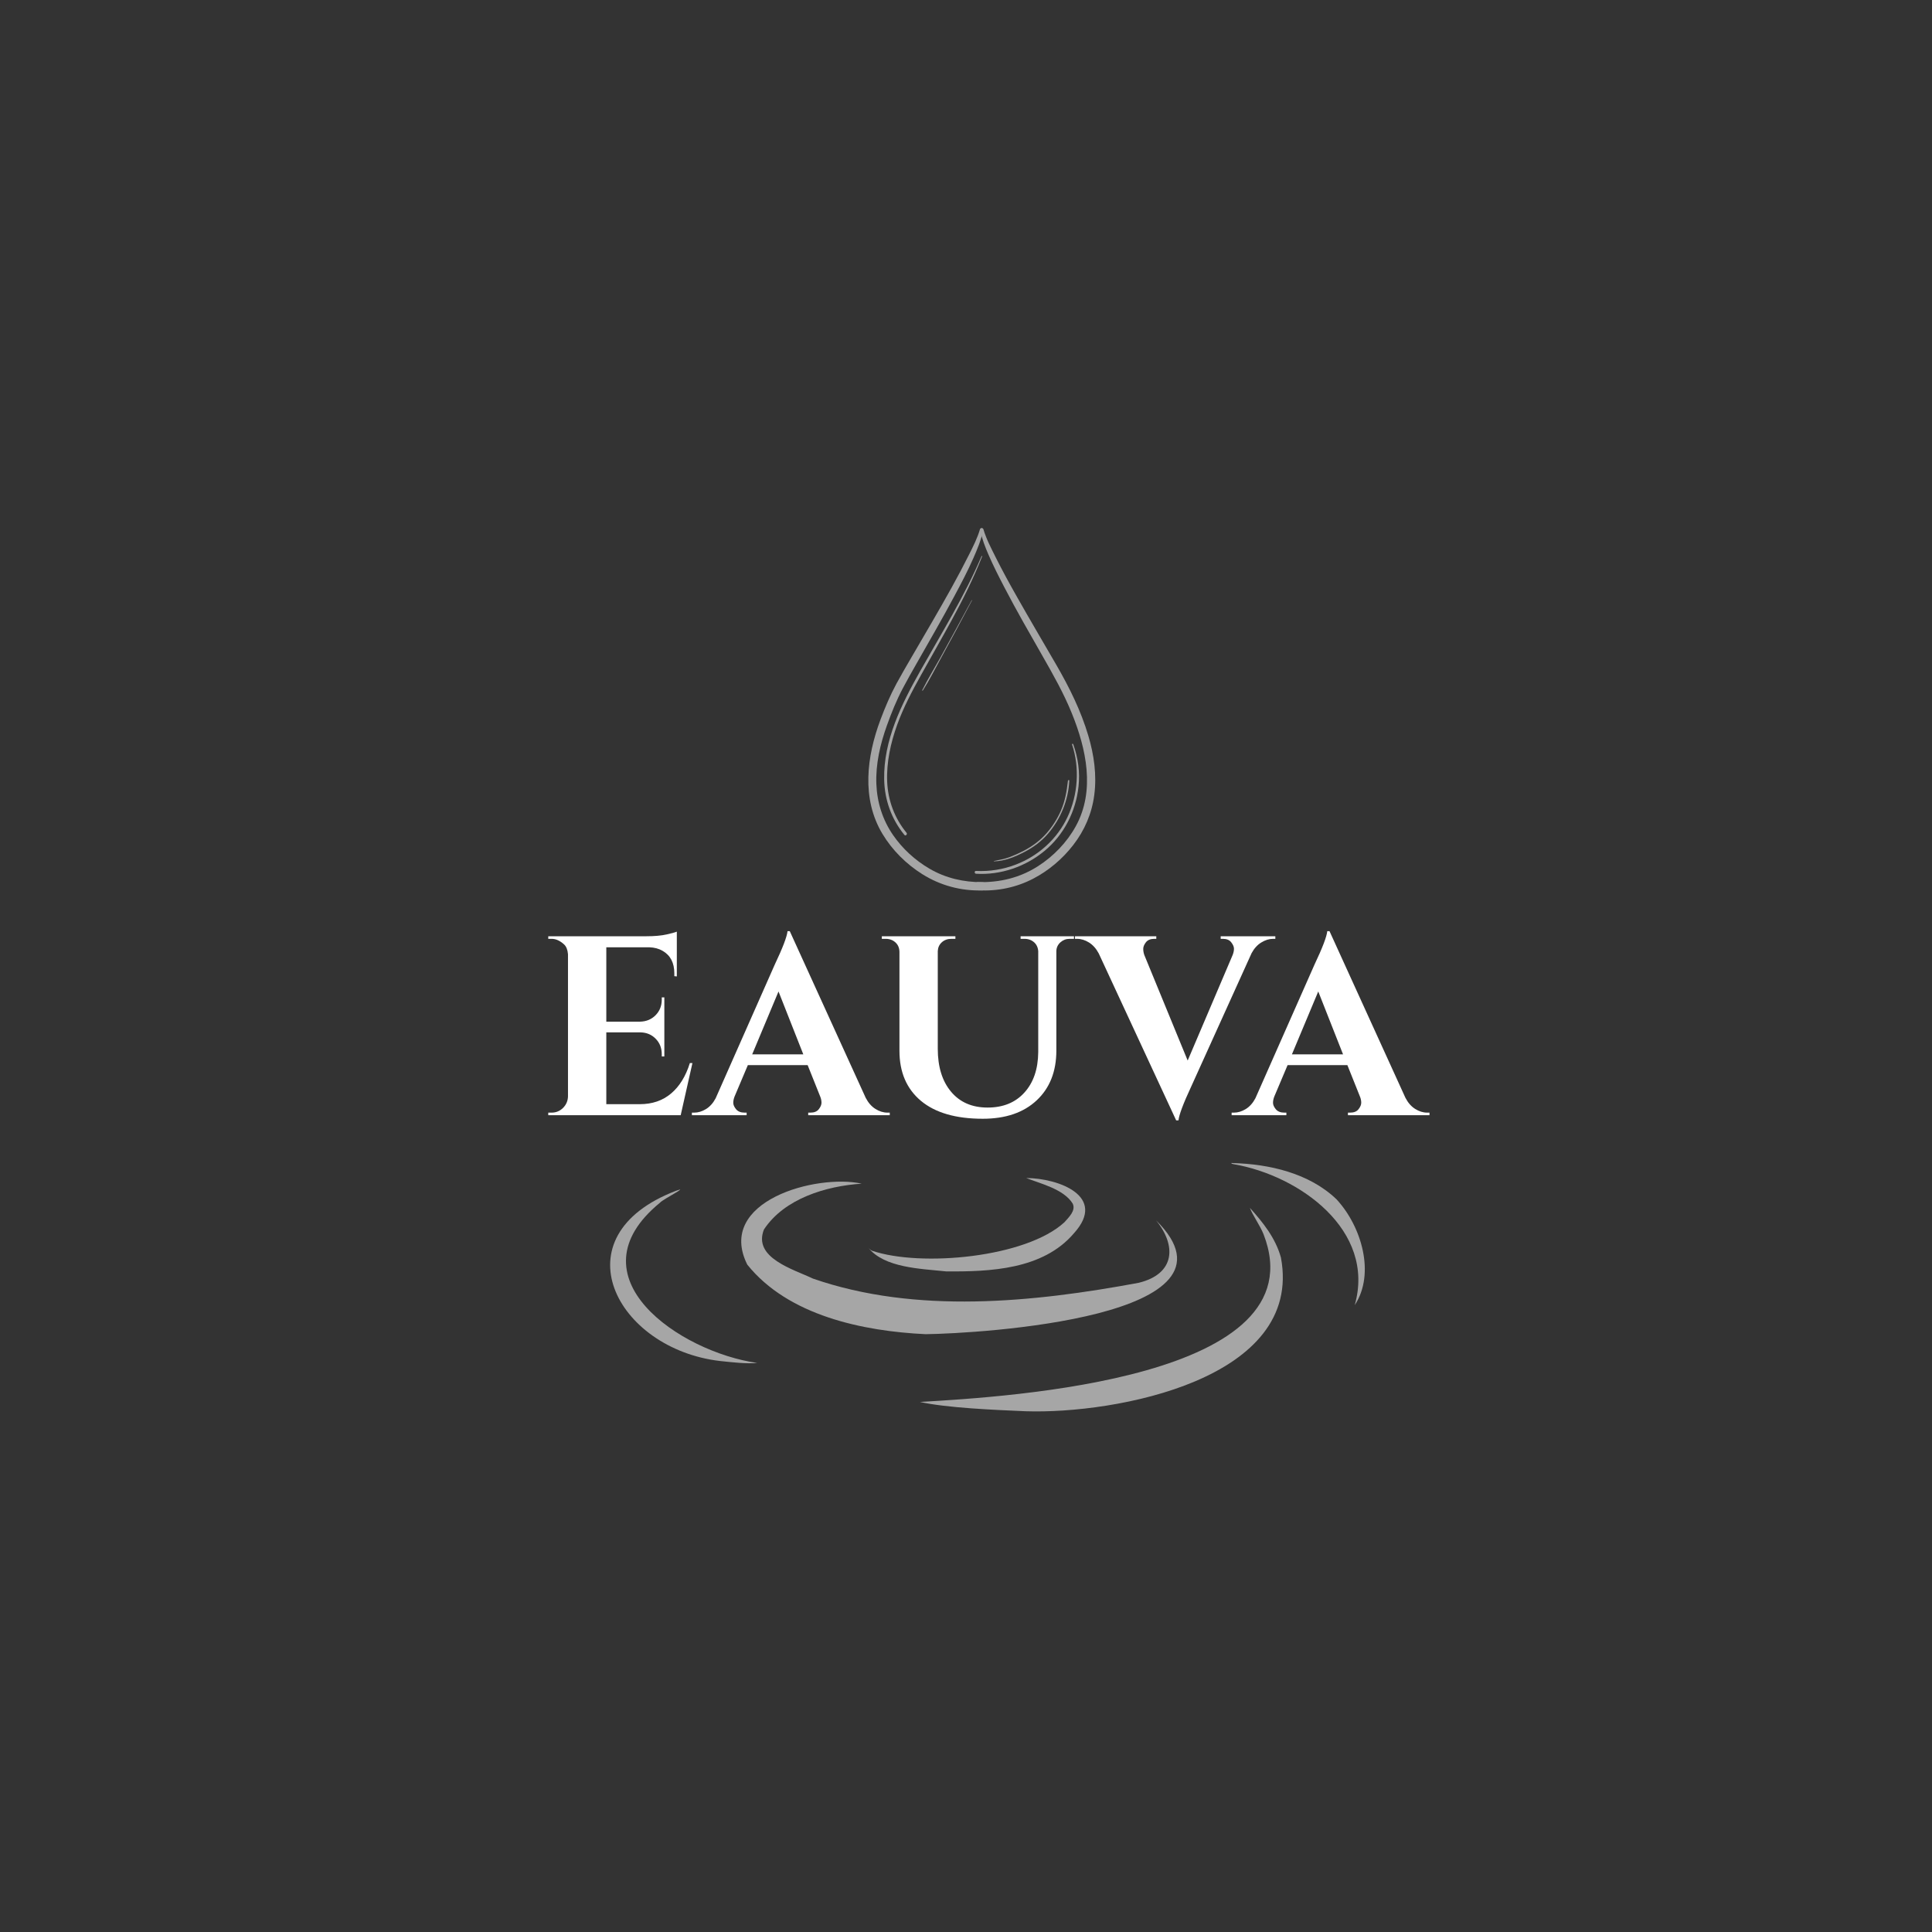 <svg version="1.2" preserveAspectRatio="xMidYMid meet" height="500" viewBox="0 0 375 375" zoomAndPan="magnify" width="500" xmlns:xlink="http://www.w3.org/1999/xlink" xmlns="http://www.w3.org/2000/svg"><rect x="0" y="0" width="375" height="375" fill="#333333" stroke="none"/><defs><clipPath id="5237ecf2ed"><path d="M 168 102.348 L 192 102.348 L 192 173 L 168 173 Z M 168 102.348"></path></clipPath><clipPath id="3e26e9a1cb"><path d="M 189 102.348 L 212.91 102.348 L 212.91 173 L 189 173 Z M 189 102.348"></path></clipPath></defs><g id="9f237b4d65"><path d="M 139.777 264.172 C 119.59 261.828 108.109 239.965 131.219 231.129 C 133.992 230.105 128.707 232.746 128.133 233.418 C 110.473 247.855 132.02 262.441 146.98 264.547 C 144.934 264.75 142.086 264.414 139.777 264.172 Z M 139.777 264.172" style="stroke:none;fill-rule:nonzero;fill:#a6a6a6;fill-opacity:1;"></path><path d="M 179.672 258.965 C 167.504 258.387 152.988 255.371 145.043 245.457 C 138.906 233.121 158.477 227.797 167.262 229.75 C 160.375 230.199 152.262 232.617 148.281 238.645 C 146.086 244.172 154.031 246.367 157.789 248.172 C 177.773 255.113 200.621 252.785 221.012 248.992 C 228.102 247.277 228.398 241.77 224.383 236.859 C 243.473 255.707 190.051 258.832 179.672 258.965 Z M 179.672 258.965" style="stroke:none;fill-rule:nonzero;fill:#a6a6a6;fill-opacity:1;"></path><path d="M 199.094 273.922 C 192.992 273.664 183.746 273.27 178.555 272.117 C 195.949 271.094 256.141 267.613 245.258 239.574 C 244.57 237.844 243.172 235.949 242.598 234.441 C 245.184 237.324 247.562 240.281 248.625 244.078 C 253.07 267.727 216.473 274.5 199.094 273.922 Z M 199.094 273.922" style="stroke:none;fill-rule:nonzero;fill:#a6a6a6;fill-opacity:1;"></path><path d="M 262.953 253.324 C 267.082 238.812 252.215 228.172 239.488 225.977 C 239.395 225.938 239.062 225.918 239.004 225.789 C 239.004 225.676 239.172 225.75 239.246 225.75 C 246.375 225.938 254.094 227.703 259.398 232.766 C 264.273 238.012 266.988 247.223 262.953 253.324 Z M 262.953 253.324" style="stroke:none;fill-rule:nonzero;fill:#a6a6a6;fill-opacity:1;"></path><path d="M 183.633 246.777 C 178.703 246.254 171.633 246.105 168.508 242.145 C 168.73 242.422 169.027 242.664 169.289 242.777 C 178.797 245.977 199.168 244.098 206.613 237.23 C 207.449 236.266 208.863 234.98 208.211 233.621 C 206.465 230.758 201.758 229.695 199.188 228.652 C 205.422 228.691 214.984 232.172 208.438 239.391 C 202.445 246.422 192.211 246.852 183.633 246.777 Z M 183.633 246.777" style="stroke:none;fill-rule:nonzero;fill:#a6a6a6;fill-opacity:1;"></path><path d="M 192.922 167.191 C 195.027 167.145 197.039 166.305 198.883 165.344 C 200.594 164.453 202.156 163.289 203.414 161.82 C 205.875 158.945 207.371 155.32 207.547 151.527 C 207.555 151.359 207.309 151.367 207.289 151.527 C 207.059 153.516 206.746 155.438 205.949 157.285 C 205.262 158.883 204.293 160.402 203.152 161.711 C 201.918 163.129 200.406 164.242 198.75 165.113 C 197.867 165.578 196.957 165.988 196.027 166.344 C 195.012 166.734 193.969 166.902 192.914 167.125 C 192.875 167.133 192.883 167.191 192.922 167.191" style="stroke:none;fill-rule:nonzero;fill:#a6a6a6;fill-opacity:1;"></path><path d="M 188.602 116.508 C 187.59 118.391 186.566 120.262 185.543 122.137 C 184.539 123.977 183.535 125.812 182.52 127.645 C 181.352 129.746 180.074 131.812 179.004 133.965 C 178.965 134.039 179.07 134.102 179.117 134.031 C 180.406 132.008 181.496 129.824 182.652 127.723 C 183.66 125.883 184.66 124.043 185.652 122.199 C 186.664 120.32 187.668 118.434 188.66 116.543 C 188.68 116.504 188.621 116.469 188.602 116.508" style="stroke:none;fill-rule:nonzero;fill:#a6a6a6;fill-opacity:1;"></path><path d="M 190.523 107.941 C 187.207 115.734 182.723 122.949 178.574 130.312 C 174.953 136.746 171.48 143.691 171.617 151.27 C 171.688 155.246 173.023 158.973 175.539 162.051 C 175.777 162.344 176.191 161.926 175.953 161.637 C 173.633 158.805 172.352 155.363 172.199 151.711 C 172.047 147.988 172.871 144.215 174.125 140.727 C 175.344 137.328 177.047 134.133 178.797 130.984 C 180.77 127.441 182.789 123.926 184.727 120.363 C 186.914 116.344 188.961 112.25 190.637 107.992 C 190.664 107.926 190.551 107.879 190.523 107.941" style="stroke:none;fill-rule:nonzero;fill:#a6a6a6;fill-opacity:1;"></path><path d="M 208.086 144.504 C 209.59 149.035 209.238 154.242 207.215 158.562 C 205.215 162.836 201.539 166.145 197.141 167.824 C 194.688 168.762 192.074 169.176 189.453 169.047 C 189.098 169.027 189.102 169.574 189.453 169.594 C 194.254 169.879 199.066 168.215 202.758 165.148 C 206.508 162.039 208.824 157.5 209.34 152.672 C 209.645 149.863 209.258 147.094 208.309 144.441 C 208.258 144.301 208.039 144.359 208.086 144.504" style="stroke:none;fill-rule:nonzero;fill:#a6a6a6;fill-opacity:1;"></path><g clip-path="url(#5237ecf2ed)" clip-rule="nonzero"><path d="M 190.207 102.746 C 189.711 104.426 188.918 106.004 188.133 107.566 C 187.035 109.754 185.895 111.914 184.707 114.055 C 182.18 118.609 179.527 123.094 176.91 127.594 C 175.926 129.281 174.938 130.973 174.008 132.688 C 172.793 134.934 171.793 137.305 170.898 139.691 C 168.223 146.828 167.176 155.031 171.285 161.859 C 173.191 165.027 175.906 167.723 179.031 169.684 C 182.547 171.883 186.543 172.957 190.688 172.828 C 191.711 172.797 191.719 171.23 190.688 171.23 C 187.031 171.234 183.578 170.461 180.41 168.609 C 177.621 166.98 175.152 164.723 173.324 162.059 C 171.305 159.121 170.238 155.73 170.102 152.172 C 169.953 148.285 170.844 144.461 172.145 140.824 C 173.02 138.367 174.012 135.926 175.227 133.617 C 176.078 132.004 176.98 130.418 177.883 128.832 C 180.387 124.426 182.934 120.043 185.316 115.57 C 186.582 113.199 187.848 110.809 188.926 108.344 C 189.688 106.605 190.461 104.789 190.82 102.914 C 190.898 102.516 190.328 102.348 190.207 102.746" style="stroke:none;fill-rule:nonzero;fill:#a6a6a6;fill-opacity:1;"></path></g><g clip-path="url(#3e26e9a1cb)" clip-rule="nonzero"><path d="M 190.27 102.914 C 190.59 104.582 191.219 106.176 191.891 107.727 C 192.812 109.844 193.859 111.906 194.926 113.957 C 197.297 118.516 199.863 122.969 202.41 127.43 C 204.469 131.039 206.477 134.59 208.039 138.445 C 210.844 145.352 212.613 153.461 208.812 160.367 C 207.074 163.527 204.457 166.227 201.422 168.16 C 197.914 170.395 194.043 171.309 189.902 171.215 C 188.871 171.191 188.883 172.762 189.902 172.812 C 193.621 173.008 197.262 172.262 200.566 170.539 C 203.574 168.969 206.238 166.703 208.312 164.023 C 210.523 161.176 211.934 157.883 212.398 154.305 C 212.906 150.441 212.348 146.527 211.246 142.812 C 209.797 137.926 207.566 133.438 205.031 129.051 C 202.48 124.637 199.879 120.25 197.371 115.809 C 195.973 113.34 194.602 110.848 193.332 108.309 C 192.434 106.508 191.457 104.676 190.883 102.746 C 190.766 102.348 190.195 102.516 190.27 102.914" style="stroke:none;fill-rule:nonzero;fill:#a6a6a6;fill-opacity:1;"></path></g><g style="fill:#ffffff;fill-opacity:1;"><g transform="translate(104.34, 216.461)"><path d="M 2.734 -0.5 C 3.586 -0.5 4.32 -0.801 4.938 -1.406 C 5.551 -2.02 5.875 -2.758 5.906 -3.625 L 5.906 -31.25 C 5.832 -32.113 5.582 -32.742 5.156 -33.141 C 4.363 -33.867 3.555 -34.234 2.734 -34.234 L 2.078 -34.234 L 2.078 -34.734 L 21.078 -34.734 C 22.703 -34.734 24.039 -34.852 25.094 -35.094 C 26.156 -35.344 26.801 -35.52 27.031 -35.625 L 27.031 -26.938 L 26.547 -26.984 L 26.547 -27.531 C 26.547 -29.582 25.785 -31.039 24.266 -31.906 C 23.535 -32.332 22.672 -32.562 21.672 -32.594 L 13.344 -32.594 L 13.344 -18.156 L 19.891 -18.156 C 21.117 -18.188 22.129 -18.609 22.922 -19.422 C 23.711 -20.234 24.109 -21.234 24.109 -22.422 L 24.109 -22.875 L 24.609 -22.875 L 24.609 -11.406 L 24.109 -11.406 L 24.109 -11.812 C 24.109 -13.031 23.719 -14.035 22.938 -14.828 C 22.164 -15.629 21.188 -16.047 20 -16.078 L 13.344 -16.078 L 13.344 -2.141 L 19.844 -2.141 C 22.258 -2.141 24.285 -2.832 25.922 -4.219 C 27.555 -5.602 28.77 -7.57 29.562 -10.125 L 30.062 -10.125 L 27.781 0 L 2.078 0 L 2.078 -0.5 Z M 2.734 -0.5" style="stroke:none"></path></g></g><g style="fill:#ffffff;fill-opacity:1;"><g transform="translate(135.64, 216.461)"><path d="M 36.609 -0.5 L 37.062 -0.5 L 37.062 0 L 21.234 0 L 21.234 -0.5 L 21.672 -0.5 C 22.398 -0.5 22.938 -0.719 23.281 -1.156 C 23.633 -1.602 23.812 -2.023 23.812 -2.422 C 23.812 -2.828 23.727 -3.227 23.562 -3.625 L 21.125 -9.719 L 9.516 -9.719 L 6.938 -3.625 C 6.77 -3.195 6.688 -2.789 6.688 -2.406 C 6.688 -2.02 6.867 -1.602 7.234 -1.156 C 7.598 -0.719 8.145 -0.5 8.875 -0.5 L 9.281 -0.5 L 9.281 0 L -1.344 0 L -1.344 -0.5 L -0.891 -0.5 C -0.129 -0.5 0.629 -0.727 1.391 -1.188 C 2.148 -1.656 2.773 -2.352 3.266 -3.281 L 14.734 -29.219 C 16.285 -32.488 17.113 -34.656 17.219 -35.719 L 17.656 -35.719 L 32.391 -3.375 C 32.891 -2.414 33.52 -1.695 34.281 -1.219 C 35.039 -0.738 35.816 -0.5 36.609 -0.5 Z M 10.359 -11.812 L 20.281 -11.812 L 15.469 -24.016 Z M 10.359 -11.812" style="stroke:none"></path></g></g><g style="fill:#ffffff;fill-opacity:1;"><g transform="translate(169.271, 216.461)"><path d="M 39.188 -34.234 L 38.344 -34.234 C 37.656 -34.234 37.062 -34.008 36.562 -33.562 C 36.062 -33.113 35.797 -32.562 35.766 -31.906 L 35.766 -12.547 C 35.766 -8.484 34.488 -5.258 31.938 -2.875 C 29.395 -0.5 25.91 0.688 21.484 0.688 C 16.254 0.688 12.25 -0.473 9.469 -2.797 C 6.695 -5.129 5.312 -8.363 5.312 -12.5 L 5.312 -31.75 C 5.281 -32.738 4.832 -33.469 3.969 -33.938 C 3.57 -34.133 3.141 -34.234 2.672 -34.234 L 1.891 -34.234 L 1.891 -34.734 L 16.172 -34.734 L 16.172 -34.234 L 15.375 -34.234 C 14.645 -34.234 14.031 -34.008 13.531 -33.562 C 13.039 -33.113 12.781 -32.539 12.75 -31.844 L 12.75 -12.906 C 12.75 -9.395 13.609 -6.613 15.328 -4.562 C 17.047 -2.508 19.41 -1.484 22.422 -1.484 C 25.43 -1.484 27.812 -2.453 29.562 -4.391 C 31.32 -6.328 32.219 -8.945 32.25 -12.25 L 32.25 -31.844 C 32.176 -32.801 31.727 -33.5 30.906 -33.938 C 30.508 -34.133 30.078 -34.234 29.609 -34.234 L 28.828 -34.234 L 28.828 -34.734 L 39.188 -34.734 Z M 39.188 -34.234" style="stroke:none"></path></g></g><g style="fill:#ffffff;fill-opacity:1;"><g transform="translate(209.996, 216.461)"><path d="M 26.938 -34.734 L 37.547 -34.734 L 37.547 -34.234 L 37.109 -34.234 C 36.348 -34.234 35.586 -34 34.828 -33.531 C 34.066 -33.07 33.438 -32.379 32.938 -31.453 L 21.188 -5.5 C 19.664 -2.227 18.852 -0.062 18.75 1 L 18.297 1 L 3.266 -31.406 C 2.773 -32.332 2.148 -33.035 1.391 -33.516 C 0.629 -33.992 -0.148 -34.234 -0.953 -34.234 L -1.344 -34.234 L -1.344 -34.734 L 14.438 -34.734 L 14.438 -34.234 L 14.031 -34.234 C 13.312 -34.234 12.773 -34.008 12.422 -33.562 C 12.078 -33.113 11.906 -32.691 11.906 -32.297 C 11.906 -31.898 11.973 -31.504 12.109 -31.109 L 20.531 -10.609 L 29.266 -31.109 C 29.43 -31.535 29.516 -31.938 29.516 -32.312 C 29.516 -32.695 29.336 -33.113 28.984 -33.562 C 28.641 -34.008 28.102 -34.234 27.375 -34.234 L 26.938 -34.234 Z M 26.938 -34.734" style="stroke:none"></path></g></g><g style="fill:#ffffff;fill-opacity:1;"><g transform="translate(240.403, 216.461)"><path d="M 36.609 -0.5 L 37.062 -0.5 L 37.062 0 L 21.234 0 L 21.234 -0.5 L 21.672 -0.5 C 22.398 -0.5 22.938 -0.719 23.281 -1.156 C 23.633 -1.602 23.812 -2.023 23.812 -2.422 C 23.812 -2.828 23.727 -3.227 23.562 -3.625 L 21.125 -9.719 L 9.516 -9.719 L 6.938 -3.625 C 6.77 -3.195 6.688 -2.789 6.688 -2.406 C 6.688 -2.02 6.867 -1.602 7.234 -1.156 C 7.598 -0.719 8.145 -0.5 8.875 -0.5 L 9.281 -0.5 L 9.281 0 L -1.344 0 L -1.344 -0.5 L -0.891 -0.5 C -0.129 -0.5 0.629 -0.727 1.391 -1.188 C 2.148 -1.656 2.773 -2.352 3.266 -3.281 L 14.734 -29.219 C 16.285 -32.488 17.113 -34.656 17.219 -35.719 L 17.656 -35.719 L 32.391 -3.375 C 32.891 -2.414 33.52 -1.695 34.281 -1.219 C 35.039 -0.738 35.816 -0.5 36.609 -0.5 Z M 10.359 -11.812 L 20.281 -11.812 L 15.469 -24.016 Z M 10.359 -11.812" style="stroke:none"></path></g></g></g></svg>